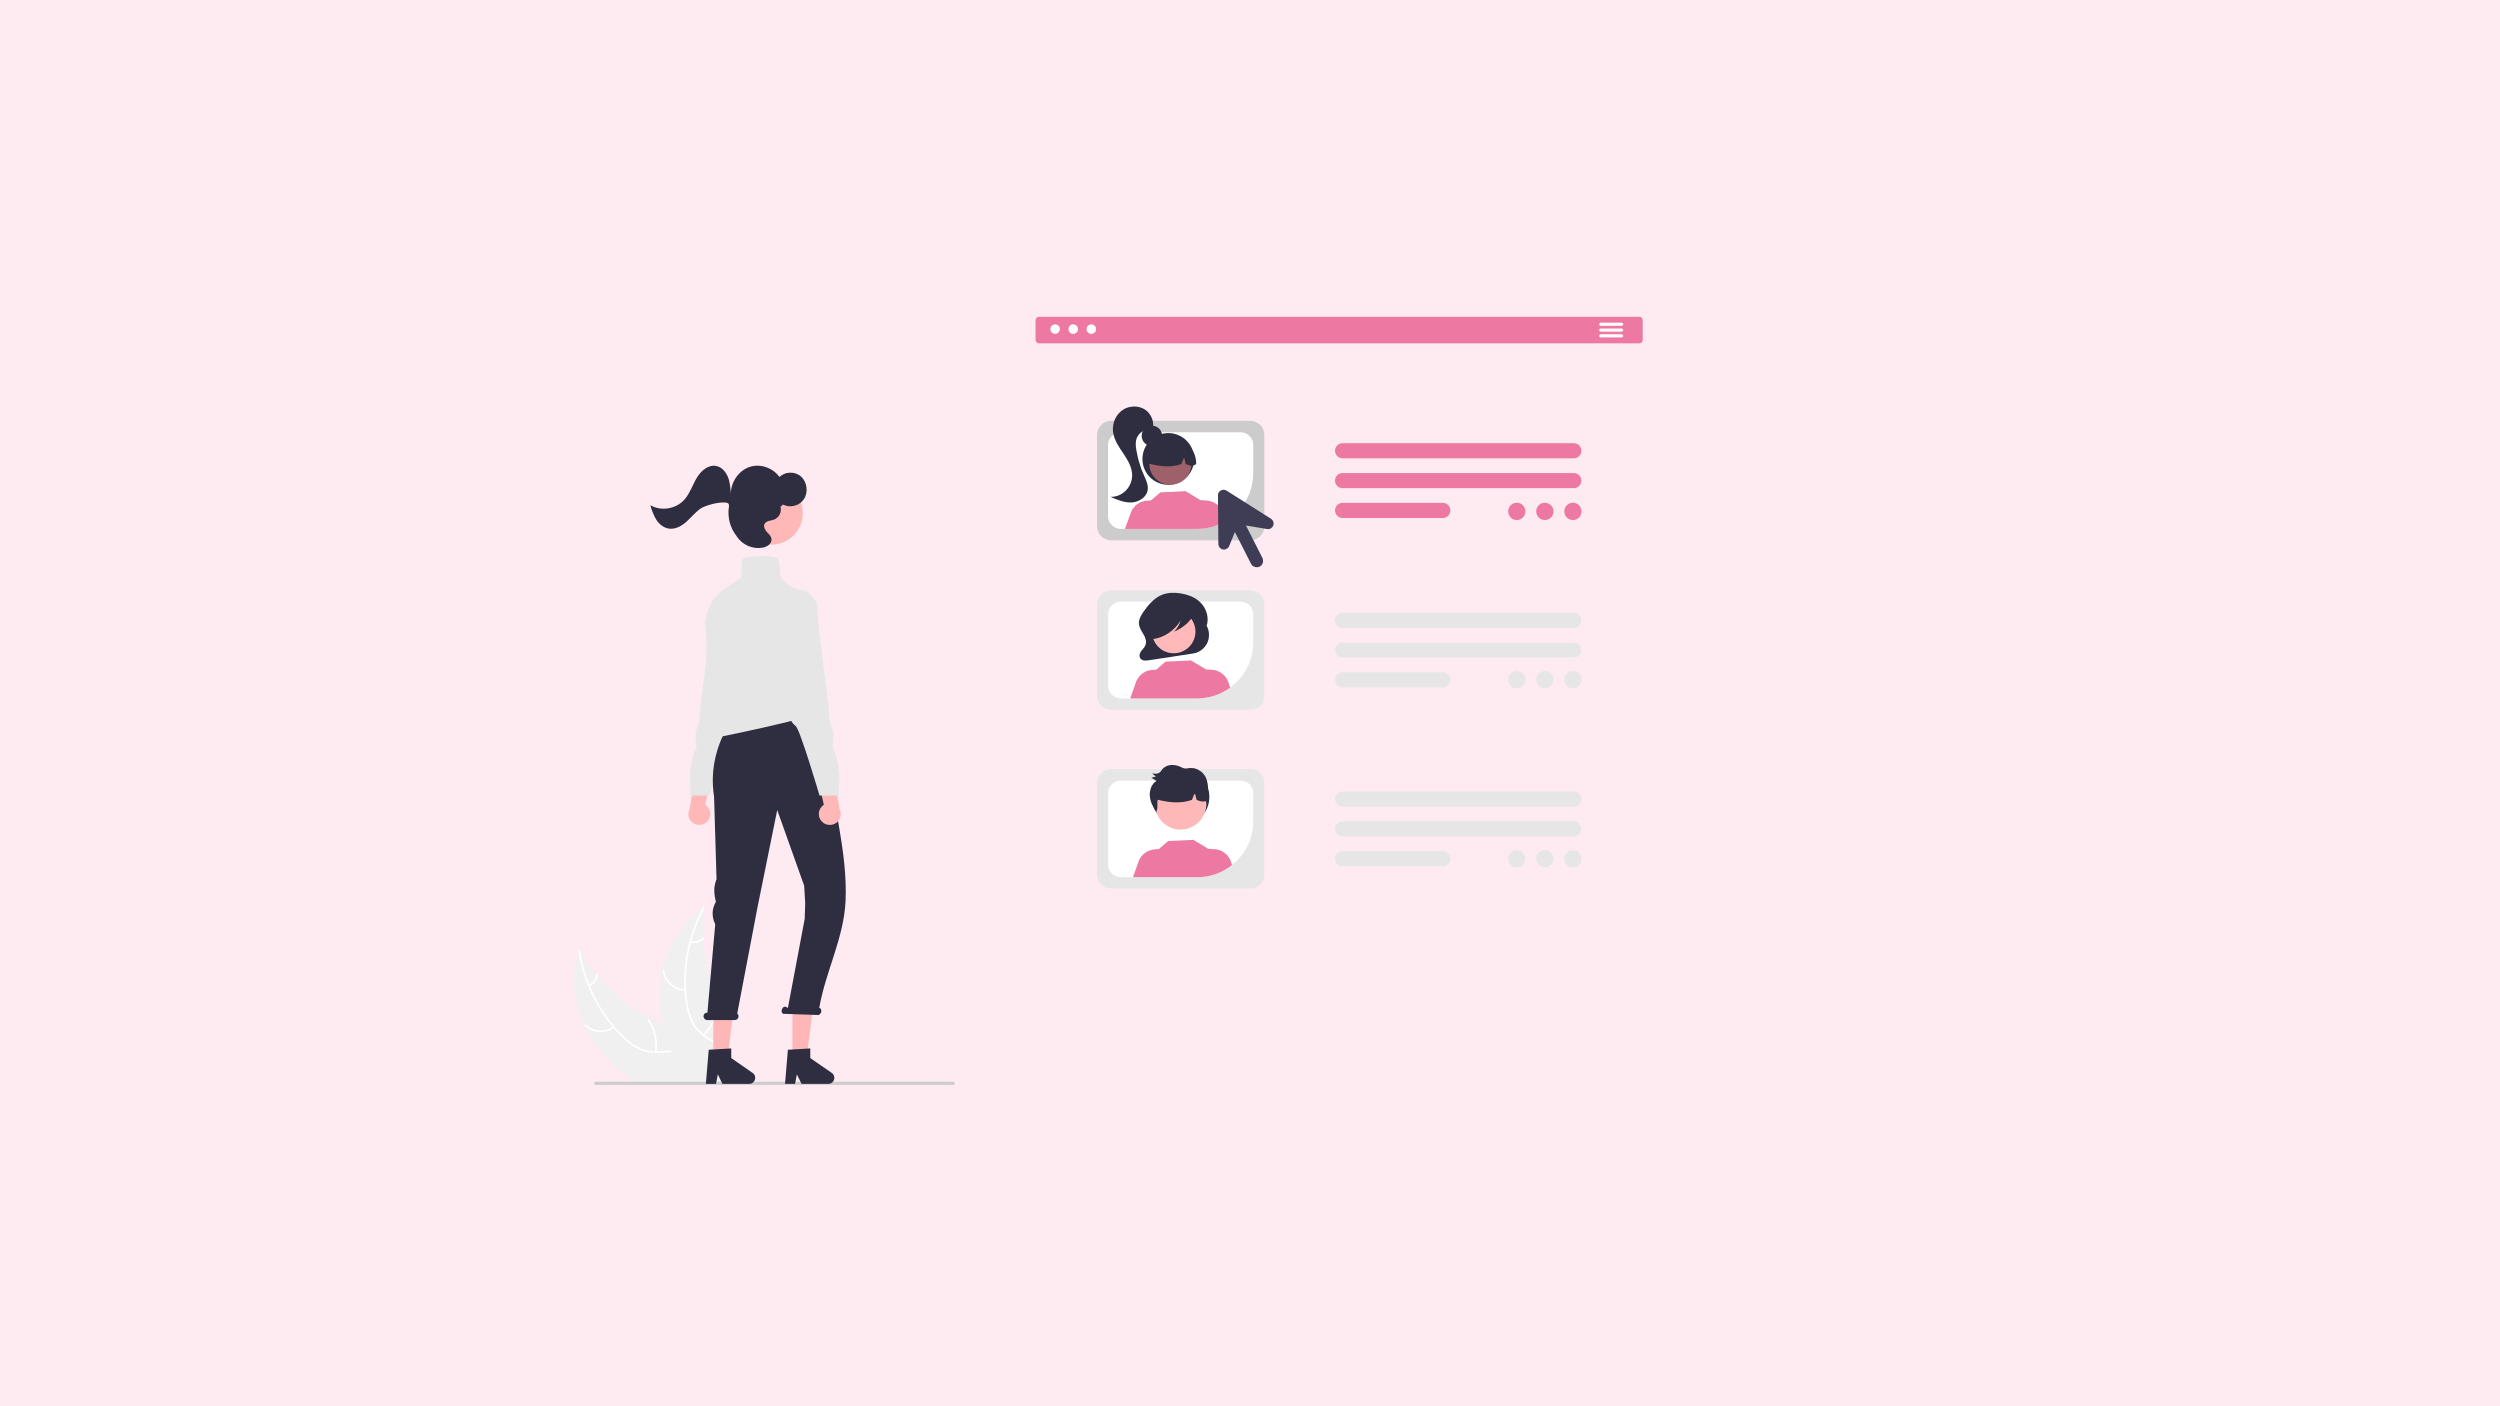 <svg version="1.2" xmlns="http://www.w3.org/2000/svg" viewBox="0 0 1920 1080" width="1920" height="1080">
	<title>expert-tips-for-crafting-high-converting-website-for-your-7-figure-agency-svg</title>
	<style>
		.s0 { fill: #fdebf1 } 
		.s1 { fill: #f0f0f0 } 
		.s2 { fill: #ffffff } 
		.s3 { fill: #cccccc } 
		.s4 { fill: #ed78a1 } 
		.s5 { fill: #e6e6e6 } 
		.s6 { fill: #2f2e41 } 
		.s7 { fill: #ffb9b9 } 
		.s8 { fill: #9e616a } 
		.s9 { fill: #ffb8b8 } 
		.s10 { fill: #3f3d56 } 
		.s11 { fill: #ffb6b6 } 
	</style>
	<path id="Rectangle" class="s0" d="m0 0h1920v1080h-1920z"/>
	<g id="Folder 1">
		<path id="Layer" class="s1" d="m552.1 831.1q0 0 0 0.1h-63.5q-1.8-1.1-3.5-2.3-2.7-1.8-5.3-3.8-2.6-2-5-4.1-2.5-2-4.8-4.3-2.4-2.2-4.6-4.5-2.5-2.7-4.9-5.7-2.3-2.9-4.4-5.9-2.1-3.1-3.9-6.3-1.9-3.3-3.4-6.6c-8.4-17.9-11-38.3-4.5-56.6q0 0 0 0 0 0 0 0 0 0 0 0 0 0 0 0 0.2-0.7 0.5-1.4 0.4 0.6 0.8 1.3 1.4 2.3 2.8 4.6 1.5 2.2 3 4.4 1.6 2.2 3.2 4.3 1.6 2.1 3.4 4.1v0.1q0.5 0.6 1 1.2 0 0 0 0 0 0 0 0 0 0 0 0 0 0 0 0 4.2 4.9 8.8 9.3 4.6 4.5 9.6 8.5 4.9 4 10.3 7.6 5.3 3.5 10.9 6.5 0.1 0.1 0.2 0.1 0 0 0 0 0 0 0 0.1 0.1 0 0.1 0 0 0 0 0 0 0 0.1 0 5 2.7 10.2 4.9v0.1q4.1 1.7 8.4 3.2c6 2.1 12.4 4 18.2 6.8 5.6 2.7 10.5 6.2 13.7 11.5q0.4 0.6 0.7 1.3l-1.9 12.9h3.8l-0.4 6.4-0.1 1.8z"/>
		<path id="Layer" class="s2" d="m536.5 831.2h-1.4q-0.2-1.2-0.4-2.3-0.1-0.8-0.3-1.6-0.2-0.8-0.4-1.6-0.2-0.8-0.4-1.6-0.2-0.7-0.4-1.5-0.5-1.4-1-2.7c-2.2-5.1-5.9-9.5-11.4-11q-0.6-0.2-1.3-0.3-0.6-0.1-1.2-0.2-0.6-0.1-1.2-0.2-0.6 0-1.3 0c-3.2-0.2-6.6 0.3-9.8 0.4q-1.3 0.1-2.4 0.1h-0.1q-1.5 0-3.1-0.1-1.6-0.2-3.2-0.5-1.5-0.3-3-0.8-1.5-0.5-3-1.1-1.8-0.9-3.5-1.9-1.7-1-3.3-2.1-1.7-1.2-3.2-2.5-1.5-1.3-2.9-2.7-0.9-0.9-1.8-1.8-0.9-0.9-1.8-1.8-0.9-0.9-1.7-1.9-0.9-0.9-1.7-1.9-0.4-0.5-0.9-1-1.9-2.3-3.7-4.8-1.8-2.4-3.5-4.9-1.7-2.5-3.3-5.2-1.6-2.6-3-5.2-0.7-1.4-1.4-2.8-0.7-1.4-1.4-2.7-0.6-1.4-1.2-2.9-0.6-1.4-1.2-2.8 0 0 0 0 0 0 0 0-0.1-0.1-0.1-0.1 0 0 0 0-1.3-3.1-2.4-6.4-1.1-3.2-2-6.5-0.9-3.2-1.6-6.5-0.8-3.4-1.3-6.7 0 0 0 0 0 0 0 0 0 0 0 0 0 0 0 0-0.1-0.6-0.2-1.3c-0.1-0.8 1.2-0.8 1.3 0q0.1 0.6 0.2 1.2 0.5 3.2 1.2 6.4 0.7 3.2 1.6 6.3 0.9 3.2 1.9 6.3 1.1 3.1 2.3 6.1 0.2 0.6 0.5 1.2 1.7 4.2 3.7 8.2 2.1 4.1 4.4 7.9 2.4 3.9 5 7.5 2.6 3.7 5.5 7.2 0.2 0.1 0.3 0.3 0 0 0 0 0 0 0 0 0 0 0 0 0 0 0 0 0 0 0 0 2.7 3.2 5.7 6.2 1.4 1.5 2.9 2.8 1.4 1.3 3 2.6 1.6 1.2 3.3 2.3 1.6 1 3.4 2 1.5 0.7 3 1.3 1.5 0.6 3.1 1 1.6 0.4 3.2 0.6 1.7 0.2 3.3 0.2 0.7 0 1.3 0 0.6 0 1.1-0.1c3.3-0.1 6.7-0.5 10-0.5q0.6 0 1.2 0.1 0.5 0 1.1 0.1 0.6 0 1.1 0.1 0.6 0.1 1.2 0.2 1.8 0.4 3.5 1.2 1.7 0.7 3.2 1.8 1.6 1.2 2.8 2.6 1.3 1.4 2.2 3 0.5 0.8 0.9 1.6 0.4 0.8 0.8 1.7 0.3 0.8 0.7 1.7 0.3 0.8 0.6 1.7 0.3 1.1 0.6 2.3 0.5 1.9 0.8 3.8 0 0.1 0 0.1 0 0 0 0 0 0 0 0 0.1 0 0.1 0.1 0.2 1.1 0.4 2.3z"/>
		<path id="Layer" class="s2" d="m471.8 789.2c-1.7 1.3-3.5 2.2-5.5 2.8-2 0.6-4.1 0.8-6.2 0.7-2-0.1-4.1-0.6-6-1.5-1.9-0.8-3.6-2-5.1-3.4-0.6-0.6 0.3-1.6 0.9-1 1.4 1.4 3 2.5 4.8 3.2 1.7 0.8 3.6 1.3 5.5 1.4 2 0.1 3.9-0.1 5.8-0.7 1.8-0.5 3.6-1.4 5.1-2.6 0.7-0.5 1.4 0.6 0.7 1.1z"/>
		<path id="Layer" class="s2" d="m502.9 807.8q0.4-3.2 0.3-6.3-0.1-3.2-0.8-6.3-0.6-3.1-1.9-6.1-1.3-2.9-3-5.5c-0.5-0.7 0.6-1.4 1.1-0.7q1.8 2.7 3.1 5.8 1.3 3 2 6.2 0.8 3.3 0.9 6.6 0.1 3.3-0.5 6.6c-0.1 0.8-1.4 0.5-1.2-0.3z"/>
		<path id="Layer" class="s2" d="m452.2 756.3q1.1-0.6 2.1-1.3 1-0.8 1.7-1.8 0.7-1 1.2-2.2 0.5-1.1 0.7-2.3c0.1-0.9 1.4-0.6 1.3 0.3q-0.2 1.3-0.8 2.6-0.5 1.3-1.3 2.4-0.8 1.1-1.9 1.9-1.1 0.9-2.3 1.5-0.1 0-0.2 0.1-0.2 0-0.3 0-0.1-0.1-0.2-0.1-0.1-0.1-0.2-0.2-0.1-0.1-0.1-0.3 0-0.1 0-0.2 0-0.2 0.1-0.3 0.1-0.1 0.2-0.1z"/>
		<path id="Layer" class="s1" d="m561.7 788.1l-0.5 5-8.6-0.2-1.3 9-0.2 1.5-0.9 6.2-1.9 12.9h3.8l-0.4 6.4-0.1 1.8 0.5 0.4 0.2 0.1q-0.2 0.3-0.4 0.7 0.1-0.4 0.2-0.7h-24.8q-0.7-1.2-1.4-2.3-1.4-2.5-2.7-5.1-1.4-2.5-2.7-5.1-1.2-2.6-2.4-5.2-1.2-2.7-2.3-5.3-0.2-0.7-0.5-1.4-0.9-2.4-1.8-4.9-0.9-2.5-1.6-5-0.8-2.5-1.5-5-0.6-2.6-1.2-5.1v-0.1q-0.3-1.4-0.5-2.8-0.3-1.4-0.5-2.8-0.3-1.4-0.5-2.8-0.2-1.5-0.3-2.9-0.4-3.7-0.5-7.4-0.1-3.7 0.1-7.4 0.1-3.7 0.6-7.4 0.5-3.7 1.2-7.3 0.1 0 0.1 0 0-0.1 0-0.1 0 0 0 0 0 0 0-0.1c3.9-18.5 13.4-35.6 28.5-46.4q1-0.7 2-1.4 0 0 0 0 0 0 0 0 0 0 0 0 0 0 0 0 0 0 0 0 0.6-0.4 1.2-0.8-0.1 0.8-0.2 1.6-0.3 2.7-0.4 5.3-0.2 2.7-0.3 5.4-0.1 2.6-0.1 5.3 0.1 2.7 0.2 5.3v0.1q0 0.8 0.1 1.6 0.4 6.4 1.4 12.8 1 6.3 2.5 12.5 1.6 6.2 3.7 12.3 2.2 6 4.8 11.8 0.1 0 0.1 0.1 0 0 0 0 0 0 0 0 0 0 0 0 0 0.1 0.1 0.2 1 2.1 2 4.3 1.1 2.1 2.3 4.2 1.1 2.1 2.4 4.1 1.2 2.1 2.5 4.1z"/>
		<path id="Layer" class="s2" d="m541 697.6q-0.3 0.6-0.6 1.1-2.2 4.2-4 8.5-0.8 1.9-1.6 3.8-0.7 2-1.4 3.9-0.7 2-1.3 4-0.6 2-1.2 4-0.2 0.6-0.3 1.3-1.2 4.3-2 8.8-0.8 4.5-1.2 9-0.5 4.5-0.6 9-0.1 4.5 0.2 9 0 0.2 0 0.4 0.2 4.2 0.8 8.4 0.2 2 0.6 3.9 0.4 2 0.9 3.9 0.5 1.9 1.2 3.8 0.7 1.9 1.5 3.7 0.5 1 1 1.9 0.3 0.5 0.6 1 0.4 0.6 0.8 1.1 0.3 0.5 0.7 1 0.4 0.5 0.8 1 0.3 0.3 0.6 0.7 0.3 0.3 0.7 0.6 0.3 0.4 0.6 0.7 0.4 0.3 0.7 0.6 0.8 0.8 1.7 1.5 0.5 0.4 1.1 0.8 0.4 0.3 0.8 0.6c3.1 2.1 6.4 3.9 9.2 6.3l-0.2 1.5c-2.8-2.5-6.1-4.3-9.2-6.4q-0.7-0.5-1.4-1-0.7-0.5-1.4-1-0.6-0.6-1.3-1.2-0.6-0.5-1.3-1.1-0.3-0.4-0.6-0.7-0.4-0.4-0.8-0.9-0.4-0.4-0.8-0.9-0.4-0.5-0.7-1-0.4-0.4-0.7-0.9-0.7-1-1.3-2.1-0.9-1.8-1.7-3.6-0.7-1.9-1.3-3.8-0.6-1.9-1.1-3.8-0.4-2-0.7-3.9-0.2-1.3-0.4-2.5-0.1-1.3-0.3-2.6-0.1-1.2-0.2-2.5-0.1-1.3-0.2-2.6-0.1-0.6-0.1-1.3-0.1-3-0.1-6.1 0-3 0.1-6 0.2-3.1 0.5-6.1 0.4-3 0.8-6 0.6-3.8 1.5-7.6 0.8-3.7 1.9-7.4 1.1-3.7 2.4-7.4 1.3-3.6 2.8-7.1 1.8-4.1 3.9-8 0.3-0.5 0.6-1.1c0.4-0.7 1.4 0.1 1 0.8z"/>
		<path id="Layer" class="s2" d="m526.3 761c-2.1-0.1-4.1-0.4-6.1-1.2-1.9-0.7-3.7-1.8-5.3-3.1-1.6-1.4-2.9-3-3.9-4.8-1-1.8-1.7-3.8-2-5.8-0.2-0.9 1.1-1.1 1.3-0.3 0.3 1.9 0.9 3.8 1.8 5.5 1 1.6 2.2 3.2 3.7 4.4 1.5 1.3 3.1 2.3 4.9 2.9 1.9 0.7 3.8 1 5.7 1 0.9 0 0.7 1.4-0.1 1.4z"/>
		<path id="Layer" class="s2" d="m539.9 794.4q2.3-2.2 4.2-4.8 1.8-2.6 3.1-5.5 1.3-2.9 2.1-6 0.7-3 0.9-6.2c0.1-0.9 1.4-0.8 1.3 0.1q-0.2 3.3-1 6.5-0.8 3.2-2.1 6.2-1.4 3-3.3 5.7-1.9 2.8-4.3 5.1c-0.6 0.5-1.5-0.5-0.9-1.1z"/>
		<path id="Layer" class="s2" d="m530.5 722.8q1.2 0.3 2.5 0.2 1.2 0 2.4-0.3 1.2-0.4 2.3-1 1-0.7 1.9-1.5c0.6-0.6 1.5 0.4 0.9 1q-1 0.9-2.2 1.6-1.2 0.7-2.5 1.1-1.3 0.4-2.7 0.5-1.4 0-2.7-0.3-0.1 0-0.2 0-0.2-0.1-0.2-0.2-0.1-0.1-0.2-0.2 0-0.1 0-0.3 0-0.1 0.1-0.2 0-0.1 0.1-0.2 0.1-0.1 0.3-0.1 0.1-0.1 0.2-0.1z"/>
		<path id="Layer" class="s3" d="m733.3 832q0 0.2-0.1 0.4-0.1 0.3-0.2 0.4-0.2 0.2-0.4 0.3-0.2 0.1-0.5 0.1h-274.7c-0.3 0-0.6-0.2-0.8-0.4-0.2-0.2-0.3-0.5-0.3-0.8 0-0.3 0.1-0.6 0.3-0.8 0.2-0.3 0.5-0.4 0.8-0.4h274.7q0.3 0 0.5 0.1 0.2 0.1 0.4 0.3 0.1 0.1 0.2 0.3 0.1 0.3 0.1 0.5z"/>
		<path id="Layer" class="s4" d="m1208.7 352h-177.6c-1.6 0-3-0.6-4.1-1.7-1.1-1.1-1.7-2.6-1.7-4.1 0-1.5 0.6-3 1.7-4.1 1.1-1.1 2.5-1.7 4.1-1.7h177.6c1.5 0 3 0.6 4.1 1.7 1.1 1.1 1.7 2.6 1.7 4.1 0 1.5-0.6 3-1.7 4.1-1.1 1.1-2.6 1.7-4.1 1.7z"/>
		<path id="Layer" class="s4" d="m1208.7 374.9h-177.6c-1.6 0-3-0.6-4.1-1.7-1.1-1.1-1.7-2.6-1.7-4.1 0-1.5 0.6-3 1.7-4.1 1.1-1.1 2.5-1.7 4.1-1.7h177.6c1.5 0 3 0.6 4.1 1.7 1 1.1 1.7 2.6 1.7 4.1 0 1.5-0.7 3-1.7 4.1-1.1 1.1-2.6 1.7-4.1 1.7z"/>
		<path id="Layer" class="s4" d="m1108.1 397.8h-77c-1.6 0-3-0.6-4.1-1.7-1.1-1.1-1.7-2.6-1.7-4.1 0-1.6 0.6-3 1.7-4.1 1.1-1.1 2.5-1.7 4.1-1.7h77c1.5 0 3 0.6 4.1 1.7 1 1.1 1.7 2.5 1.7 4.1 0 1.5-0.7 3-1.7 4.1-1.1 1.1-2.6 1.7-4.1 1.7z"/>
		<path id="Layer" class="s5" d="m1208.7 482.2h-177.6c-1.6 0-3-0.7-4.1-1.7-1.1-1.1-1.7-2.6-1.7-4.1 0-1.6 0.6-3 1.7-4.1 1.1-1.1 2.5-1.7 4.1-1.7h177.6c1.5 0 3 0.6 4.1 1.7 1 1.1 1.7 2.5 1.7 4.1 0 1.5-0.7 3-1.7 4.1-1.1 1-2.6 1.7-4.1 1.7z"/>
		<path id="Layer" class="s5" d="m1208.7 505h-177.6c-1.6 0-3-0.6-4.1-1.7-1.1-1-1.7-2.5-1.7-4 0-1.6 0.6-3.1 1.7-4.1 1.1-1.1 2.5-1.7 4.1-1.7h177.6c1.5 0 3 0.6 4.1 1.7 1 1 1.7 2.5 1.7 4.1 0 1.5-0.7 3-1.7 4-1.1 1.1-2.6 1.7-4.1 1.7z"/>
		<path id="Layer" class="s5" d="m1108.1 527.9h-77c-1.6 0-3-0.6-4.1-1.7-1.1-1.1-1.7-2.5-1.7-4.1 0-1.5 0.6-3 1.7-4.1 1.1-1 2.5-1.7 4.1-1.7h77c1.5 0 3 0.7 4.1 1.7 1 1.1 1.7 2.6 1.7 4.1 0 1.6-0.7 3.1-1.7 4.1-1.1 1.1-2.6 1.7-4.1 1.7z"/>
		<path id="Layer" class="s5" d="m1208.7 619.5h-177.6c-1.6 0-3-0.6-4.1-1.7-1.1-1.1-1.7-2.6-1.7-4.1 0-1.6 0.6-3 1.7-4.1 1.1-1.1 2.5-1.7 4.1-1.7h177.6c1.5 0 3 0.6 4.1 1.7 1 1.1 1.7 2.5 1.7 4.1 0 1.5-0.7 3-1.7 4.1-1.1 1.1-2.6 1.7-4.1 1.7z"/>
		<path id="Layer" class="s5" d="m1208.7 642.4h-177.6c-1.6 0-3-0.7-4.1-1.7-1.1-1.1-1.7-2.6-1.7-4.1 0-1.6 0.6-3 1.7-4.1 1.1-1.1 2.5-1.7 4.1-1.7h177.6c1.5 0 3 0.6 4.1 1.7 1 1.1 1.7 2.5 1.7 4.1 0 1.5-0.7 3-1.7 4.1-1.1 1-2.6 1.7-4.1 1.7z"/>
		<path id="Layer" class="s5" d="m1108.1 665.2h-77c-1.6 0-3-0.6-4.1-1.7-1.1-1-1.7-2.5-1.7-4 0-1.6 0.6-3.1 1.7-4.1 1.1-1.1 2.5-1.7 4.1-1.7h77c1.5 0 3 0.6 4.1 1.7 1 1 1.7 2.5 1.7 4.1 0 1.5-0.7 3-1.7 4.1-1.1 1-2.6 1.6-4.1 1.6z"/>
		<path id="Layer" class="s5" d="m960.2 545.1h-106.9c-1.4 0-2.8-0.3-4.1-0.8-1.3-0.5-2.5-1.3-3.5-2.3-1-1-1.8-2.2-2.4-3.5-0.5-1.4-0.8-2.8-0.8-4.2v-70.1c0-1.4 0.3-2.8 0.8-4.1 0.6-1.4 1.4-2.6 2.4-3.6 1-1 2.2-1.8 3.5-2.3 1.3-0.5 2.7-0.8 4.1-0.8h106.9c1.4 0 2.8 0.3 4.2 0.8 1.3 0.5 2.5 1.3 3.5 2.3 1 1 1.8 2.2 2.3 3.6 0.5 1.3 0.8 2.7 0.8 4.1v70.1c0 1.4-0.3 2.8-0.8 4.2-0.5 1.3-1.3 2.5-2.3 3.5-1 1-2.2 1.8-3.5 2.3-1.4 0.5-2.8 0.8-4.2 0.8z"/>
		<path id="Layer" class="s2" d="m952.7 462.1h-91.9c-1.3 0-2.5 0.3-3.7 0.8-1.2 0.5-2.3 1.2-3.2 2.1-0.9 0.9-1.7 2-2.2 3.2-0.5 1.2-0.7 2.5-0.7 3.8v54.5c0 1.3 0.2 2.6 0.7 3.8 0.5 1.2 1.3 2.3 2.2 3.2 0.9 0.9 2 1.6 3.2 2.1 1.2 0.5 2.4 0.8 3.7 0.8h58.6c5.7 0 11.3-1.2 16.5-3.3 5.2-2.2 10-5.4 14-9.4 4-4 7.2-8.7 9.4-14 2.1-5.2 3.2-10.8 3.2-16.5v-21.2c0-1.3-0.2-2.6-0.7-3.8-0.5-1.2-1.2-2.3-2.1-3.2-0.9-0.9-2-1.6-3.2-2.1-1.2-0.5-2.5-0.8-3.8-0.8z"/>
		<path id="Layer" class="s6" d="m926.7 480.6l-0.2 0.5c2.4-6 0.2-13.5-4.2-18-4.3-4.6-10.4-6.6-16.4-7.5-4.4-0.6-9-0.5-13.2 1.1-6.1 2.3-10.8 7.8-14.7 13.4-1.7 2.6-3.5 5.6-3.3 8.8 0.2 3 1.9 5.6 3.4 8.1 1.5 2.5 2.7 5.7 1.6 8.5-0.6 1.6-1.9 2.8-3 4.2-1.1 1.3-1.9 3.2-1.4 4.9q0.2 0.5 0.4 0.9 0.3 0.4 0.7 0.8 0.4 0.3 0.9 0.5 0.4 0.3 1 0.4 0.4 0 0.9 0.1 0.5 0 1 0 0.5 0 1-0.1 0.5 0 1-0.1l34-5.2c2.3-0.3 4.5-1.2 6.4-2.6 1.9-1.4 3.4-3.2 4.5-5.3 1-2.1 1.5-4.4 1.4-6.7 0-2.4-0.6-4.7-1.8-6.7z"/>
		<path id="Layer" class="s7" d="m901.4 501.7c-9.2 0-16.6-7.4-16.6-16.6 0-9.2 7.4-16.7 16.6-16.7 9.2 0 16.7 7.5 16.7 16.7 0 9.2-7.5 16.6-16.7 16.6z"/>
		<path id="Layer" class="s4" d="m944.8 528.1q-2.7 2-5.7 3.5-3.1 1.6-6.3 2.6-3.2 1.1-6.6 1.6-3.4 0.6-6.8 0.6h-51q-0.2-0.2-0.3-0.3l4.7-13.3q0.8-1.7 2.1-3.2 1.2-1.5 2.8-2.6 1.6-1.1 3.5-1.8 1.8-0.6 3.8-0.7l3-0.2 7.2-6.2c0 0 19.5-0.7 19.2-1l11.8 7 4.6 0.3q1.9 0.1 3.8 0.7 1.8 0.7 3.4 1.8 1.6 1.1 2.9 2.6 1.2 1.4 2 3.2z"/>
		<path id="Layer" class="s6" d="m917.2 469.6c-0.4-2.2-2.7-3.3-4.7-3.8q-2.2-0.5-4.4-0.9-2.2-0.3-4.4-0.4-2.2-0.2-4.4-0.1-2.2 0.1-4.4 0.4c-4.3 0.7-8.7 2-11.8 5.3q-1 1.1-1.7 2.3-0.7 1.2-1.3 2.5-0.5 1.3-0.7 2.7-0.3 1.4-0.3 2.8-0.1 0.8 0 1.6 0 0.9 0.2 1.7 0.2 0.8 0.5 1.6 0.3 0.8 0.7 1.6 0.4 0.6 0.9 1.2 0.5 0.6 1.2 1 0.6 0.4 1.4 0.7 0.7 0.2 1.5 0.3l0.2 0.7c8.4-1.2 16.1-6.4 21-14.1q-0.3 1.2-0.9 2.4-0.5 1.1-1.1 2.2-0.7 1.1-1.5 2.1-0.8 1-1.8 1.8 2.1-0.8 4.1-2 2-1.1 3.8-2.5 1.8-1.3 3.4-3 1.5-1.6 2.9-3.4c1-1.3 1.9-2.9 1.6-4.7z"/>
		<path id="Layer" class="s3" d="m960.2 415h-106.9c-1.4 0-2.8-0.3-4.1-0.9-1.3-0.5-2.5-1.3-3.5-2.3-1-1-1.8-2.2-2.4-3.5-0.5-1.3-0.8-2.7-0.8-4.1v-70.2c0-1.4 0.3-2.8 0.8-4.1 0.6-1.3 1.4-2.5 2.4-3.5 1-1 2.2-1.8 3.5-2.4 1.3-0.5 2.7-0.8 4.1-0.8h106.9c1.4 0 2.8 0.3 4.2 0.8 1.3 0.6 2.5 1.4 3.5 2.4 1 1 1.8 2.2 2.3 3.5 0.5 1.3 0.8 2.7 0.8 4.1v70.2c0 1.4-0.3 2.8-0.8 4.1-0.5 1.3-1.3 2.5-2.3 3.5-1 1-2.2 1.8-3.5 2.3-1.4 0.6-2.8 0.9-4.2 0.9z"/>
		<path id="Layer" class="s2" d="m952.7 332h-91.9c-1.3 0-2.5 0.2-3.7 0.7-1.2 0.5-2.3 1.3-3.2 2.2-0.9 0.9-1.7 2-2.2 3.2-0.5 1.2-0.7 2.4-0.7 3.7v54.6c0 1.3 0.2 2.5 0.7 3.7 0.5 1.2 1.3 2.3 2.2 3.2 0.9 0.9 2 1.7 3.2 2.2 1.2 0.5 2.4 0.7 3.7 0.7h58.6c5.7 0 11.3-1.1 16.5-3.3 5.2-2.2 10-5.3 14-9.3 4-4 7.2-8.8 9.4-14 2.1-5.3 3.2-10.9 3.2-16.5v-21.3c0-1.3-0.2-2.5-0.7-3.7-0.5-1.2-1.2-2.3-2.1-3.2-0.9-0.9-2-1.7-3.2-2.2-1.2-0.5-2.5-0.7-3.8-0.7z"/>
		<path id="Layer" class="s6" d="m884.7 342.6c-4.3 0-7.9-3.5-7.9-7.9 0-4.3 3.6-7.8 7.9-7.8 4.3 0 7.8 3.5 7.8 7.8 0 4.4-3.5 7.9-7.8 7.9z"/>
		<path id="Layer" class="s6" d="m897.2 372.3c-11 0-19.8-8.8-19.8-19.8 0-11 8.8-19.9 19.8-19.9 11 0 19.9 8.9 19.9 19.9 0 11-8.9 19.8-19.9 19.8z"/>
		<path id="Layer" class="s8" d="m898.9 372.3c-9 0-16.2-7.2-16.2-16.1 0-8.9 7.2-16.1 16.2-16.1 8.9 0 16.1 7.2 16.1 16.1 0 8.9-7.2 16.1-16.1 16.1z"/>
		<path id="Layer" class="s6" d="m909.8 339.8c-2.8-1.8-6-2.7-9.4-2.7-3.3-0.1-6.5 0.8-9.4 2.4-2.9 1.7-5.2 4.1-6.9 6.9-1.6 2.9-2.4 6.2-2.4 9.5 8.2 2.1 16.9 3.6 25.6 0.5l2.1-5.1 1.2 5.1c2.7 1.1 5.4 2 8.1 0q0-2.5-0.5-4.9-0.6-2.4-1.7-4.6-1.2-2.2-2.9-4-1.7-1.8-3.8-3.1z"/>
		<path id="Layer" class="s6" d="m877.4 313.5q-2.1-0.9-4.3-1.2-2.2-0.3-4.4 0.1-2.3 0.3-4.3 1.2-2 1-3.7 2.4-1.7 1.5-3 3.4-1.2 1.9-2 4-0.7 2.1-0.9 4.3-0.3 2.3 0.1 4.5c0.9 6 4.5 11.2 7.9 16.2 3.4 5.1 6.7 10.6 6.7 16.7 0 2.2-0.5 4.3-1.3 6.3-0.8 2-2.1 3.9-3.6 5.4-1.5 1.5-3.3 2.7-5.3 3.6-2 0.8-4.2 1.2-6.4 1.2 5.2 2.3 10.5 4.5 16.1 4.3 5.6-0.3 11.5-3.9 12.4-9.4 0.7-4-1.3-7.9-2.9-11.6q-1-2.2-1.9-4.5-0.8-2.3-1.5-4.7-0.8-2.4-1.3-4.7-0.6-2.4-1-4.9c-0.6-3.1-0.9-6.3 0.1-9.3q0.6-1.6 1.7-3 1.1-1.4 2.5-2.3 1.5-1 3.2-1.5 1.7-0.4 3.4-0.3l1.9-1.7q0.2-2.2-0.2-4.4-0.5-2.2-1.6-4.2-1.1-1.9-2.7-3.5-1.7-1.5-3.7-2.4z"/>
		<path id="Layer" class="s4" d="m941.5 400.1q-2.5 1.5-5.1 2.6-2.7 1.2-5.5 2-2.8 0.7-5.7 1.1-2.9 0.4-5.8 0.4h-55.3l-0.1-0.1 4.8-13.3q0.8-1.7 2.1-3.2 1.2-1.5 2.8-2.6 1.6-1.1 3.5-1.7 1.8-0.7 3.7-0.8l3.1-0.2 7.2-6.2c0 0 19.4-0.7 19.1-1l11.8 7.1v-0.1l4.7 0.3q1.9 0.1 3.7 0.8 1.9 0.6 3.5 1.7 1.6 1.1 2.8 2.6 1.3 1.5 2.1 3.2z"/>
		<path id="Layer" class="s5" d="m960.2 682.4h-106.9c-1.4 0-2.8-0.2-4.1-0.8-1.3-0.5-2.5-1.3-3.5-2.3-1-1-1.8-2.2-2.4-3.5-0.5-1.3-0.8-2.7-0.8-4.2v-70.1c0-1.4 0.3-2.8 0.8-4.1 0.6-1.3 1.4-2.5 2.4-3.5 1-1 2.2-1.8 3.5-2.4 1.3-0.5 2.7-0.8 4.1-0.8h106.9c1.4 0 2.8 0.3 4.2 0.8 1.3 0.6 2.5 1.4 3.5 2.4 1 1 1.8 2.2 2.3 3.5 0.5 1.3 0.8 2.7 0.8 4.1v70.1c0 1.5-0.3 2.9-0.8 4.2-0.5 1.3-1.3 2.5-2.3 3.5-1 1-2.2 1.8-3.5 2.3-1.4 0.6-2.8 0.8-4.2 0.8z"/>
		<path id="Layer" class="s2" d="m952.7 599.5h-91.9c-1.3 0-2.5 0.2-3.7 0.7-1.2 0.5-2.3 1.2-3.2 2.1-0.9 1-1.7 2-2.2 3.2-0.5 1.2-0.7 2.5-0.7 3.8v54.5c0 1.3 0.2 2.6 0.7 3.8 0.5 1.2 1.3 2.3 2.2 3.2 0.9 0.9 2 1.6 3.2 2.1 1.2 0.5 2.4 0.8 3.7 0.8h58.6c5.7 0 11.3-1.1 16.5-3.3 5.2-2.2 10-5.4 14-9.4 4-4 7.2-8.7 9.4-13.9 2.1-5.3 3.2-10.9 3.2-16.5v-21.3c0-1.3-0.2-2.6-0.7-3.8-0.5-1.2-1.2-2.2-2.1-3.2-0.9-0.9-2-1.6-3.2-2.1-1.2-0.5-2.5-0.7-3.8-0.7z"/>
		<path id="Layer" class="s6" d="m906.7 634.2c-12.3 0-22.1-9.9-22.1-22.2 0-12.2 9.8-22.1 22.1-22.1 12.2 0 22.1 9.9 22.1 22.1 0 12.3-9.9 22.2-22.1 22.2z"/>
		<path id="Layer" class="s9" d="m906.7 637.1c-10.9 0-19.8-8.9-19.8-19.8 0-10.9 8.9-19.8 19.8-19.8 10.9 0 19.8 8.9 19.8 19.8 0 10.9-8.9 19.8-19.8 19.8z"/>
		<path id="Layer" class="s4" d="m946.2 664.3q-2.8 2.3-6 4-3.1 1.8-6.6 3-3.4 1.2-7 1.8-3.6 0.6-7.2 0.6h-49.3l4.7-13.1q0.8-1.7 2-3.2 1.3-1.5 2.9-2.6 1.6-1.1 3.4-1.7 1.9-0.7 3.8-0.8l3.1-0.2 7.2-6.2c0 0 19.4-0.7 19.1-1l11.8 7.1v-0.1l4.7 0.3q1.9 0.1 3.7 0.7 1.9 0.7 3.5 1.8 1.6 1.1 2.8 2.6 1.3 1.4 2.1 3.2z"/>
		<path id="Layer" class="s6" d="m927.6 610.4q0-0.6 0-1.2 0.1-0.5 0.1-1.1 0-0.5 0-1.1 0.1-0.5 0-1.1 0.1-1.1 0-2.2-0.1-1.1-0.3-2.1-0.2-1.1-0.5-2.2-0.3-1-0.7-2-0.5-1.2-1.3-2.2-0.7-1-1.5-1.8-0.9-0.9-2-1.5-1-0.7-2.1-1.2-1.1-0.4-2.3-0.7-1.2-0.2-2.4-0.2-1.2 0-2.4 0.2-1.2 0.3-2.3 0.7-1-0.7-2.1-1.2-1.1-0.6-2.2-1-1.1-0.4-2.3-0.7-1.2-0.2-2.4-0.3-1.2-0.1-2.4 0.1-1.2 0.2-2.3 0.6-1.1 0.5-2.1 1.2-0.9 0.7-1.7 1.7-0.2 0.2-0.3 0.5-0.2 0.2-0.4 0.5-0.2 0.2-0.4 0.5-0.2 0.2-0.4 0.4c-1.6 1.5-4 1.3-6.1 1q1.5 1.2 2.9 2.4-1.7 0.4-3.5 0.9 2 1.2 4 2.4c-3.8 2.3-5.6 7.4-5.1 12 0.4 4.3 2.5 8.3 5 11.8 1-2.1 0.8-4.6 0.8-7q0-0.3 0-0.6 0-0.3 0-0.5 0-0.3 0.1-0.6 0-0.3 0-0.6c8.5 2 17.4 3.3 26.4 0.1l1.8-4.4q0.4 0 0.7 0.1l1.1 4.3c2.4 1 4.7 1.8 7.1 0.9q0.2 1.1 0.2 2.1 0.4-1.2 0.6-2.4 0.1-0.1 0.2-0.1 0.1-0.1 0.3-0.2 0.1-0.1 0.2-0.1 0.1-0.1 0.2-0.2 0-0.5 0-1 0-0.5 0-1-0.1-0.5-0.1-1-0.1-0.5-0.1-0.9z"/>
		<path id="Layer" class="s4" d="m1259 263.7h-461.1q-0.5 0-1-0.2-0.4-0.2-0.8-0.6-0.4-0.4-0.6-0.8-0.2-0.5-0.2-1v-15.2q0-0.5 0.2-1 0.2-0.5 0.6-0.8 0.4-0.4 0.8-0.6 0.5-0.2 1-0.2h461.1q0.6 0 1 0.2 0.5 0.2 0.9 0.6 0.3 0.3 0.5 0.8 0.2 0.5 0.2 1v15.2q0 0.5-0.2 1-0.2 0.4-0.5 0.8-0.4 0.4-0.9 0.6-0.4 0.2-1 0.2z"/>
		<path id="e64f360c-0cb0-4309-94f7-c4048c501294" class="s2" d="m810.3 256.4c-2 0-3.6-1.6-3.6-3.7 0-2 1.6-3.6 3.6-3.6 2 0 3.7 1.6 3.7 3.6 0 2.1-1.7 3.7-3.7 3.7z"/>
		<path id="b16bad97-612f-4358-a052-4ed2c41908d6" class="s2" d="m824.2 256.4c-2 0-3.6-1.6-3.6-3.7 0-2 1.6-3.6 3.6-3.6 2.1 0 3.7 1.6 3.7 3.6 0 2.1-1.6 3.7-3.7 3.7z"/>
		<path id="b150c0f4-fbac-4380-a463-ed2b3702c90d" class="s2" d="m838.2 256.4c-2.1 0-3.7-1.6-3.7-3.7 0-2 1.6-3.6 3.7-3.6 2 0 3.6 1.6 3.6 3.6 0 2.1-1.6 3.7-3.6 3.7z"/>
		<path id="Layer" class="s2" d="m1245.4 250.2h-16c-0.3 0-0.6-0.1-0.9-0.3-0.2-0.3-0.3-0.6-0.3-0.9 0-0.3 0.1-0.6 0.3-0.8 0.3-0.2 0.6-0.4 0.9-0.4h16c0.3 0 0.6 0.2 0.8 0.4 0.3 0.2 0.4 0.5 0.4 0.8 0 0.3-0.1 0.6-0.4 0.9-0.2 0.2-0.5 0.3-0.8 0.3z"/>
		<path id="Layer" class="s2" d="m1245.4 254.7h-16c-0.3 0-0.6-0.2-0.9-0.4-0.2-0.2-0.3-0.5-0.3-0.8 0-0.3 0.1-0.6 0.3-0.9 0.3-0.2 0.6-0.3 0.9-0.3h16c0.3 0 0.6 0.1 0.8 0.3 0.3 0.3 0.4 0.6 0.4 0.9 0 0.3-0.1 0.6-0.4 0.8-0.2 0.2-0.5 0.4-0.8 0.4z"/>
		<path id="Layer" class="s2" d="m1245.4 259.1h-16c-0.3 0-0.6-0.1-0.9-0.3-0.2-0.2-0.3-0.6-0.3-0.9 0-0.3 0.1-0.6 0.3-0.8 0.3-0.2 0.6-0.4 0.9-0.4h16c0.3 0 0.6 0.2 0.8 0.4 0.3 0.2 0.4 0.5 0.4 0.8 0 0.3-0.1 0.7-0.4 0.9-0.2 0.2-0.5 0.3-0.8 0.3z"/>
		<path id="Layer" class="s4" d="m1164.9 399.4c-3.7 0-6.6-3-6.6-6.7 0-3.6 2.9-6.6 6.6-6.6 3.7 0 6.6 3 6.6 6.6 0 3.7-2.9 6.7-6.6 6.7z"/>
		<path id="Layer" class="s4" d="m1186.4 399.4c-3.6 0-6.6-3-6.6-6.7 0-3.6 3-6.6 6.6-6.6 3.7 0 6.7 3 6.7 6.6 0 3.7-3 6.7-6.7 6.7z"/>
		<path id="Layer" class="s4" d="m1208 399.4c-3.7 0-6.6-3-6.6-6.7 0-3.6 2.9-6.6 6.6-6.6 3.7 0 6.6 3 6.6 6.6 0 3.7-2.9 6.7-6.6 6.7z"/>
		<path id="Layer" class="s5" d="m1164.9 528.6c-3.7 0-6.6-3-6.6-6.7 0-3.6 2.9-6.6 6.6-6.6 3.7 0 6.6 3 6.6 6.6 0 3.7-2.9 6.7-6.6 6.7z"/>
		<path id="Layer" class="s5" d="m1186.4 528.6c-3.6 0-6.6-3-6.6-6.7 0-3.6 3-6.6 6.6-6.6 3.7 0 6.7 3 6.7 6.6 0 3.7-3 6.7-6.7 6.7z"/>
		<path id="Layer" class="s5" d="m1208 528.6c-3.7 0-6.6-3-6.6-6.7 0-3.6 2.9-6.6 6.6-6.6 3.7 0 6.6 3 6.6 6.6 0 3.7-2.9 6.7-6.6 6.7z"/>
		<path id="Layer" class="s5" d="m1164.9 666.1c-3.7 0-6.6-2.9-6.6-6.6 0-3.7 2.9-6.6 6.6-6.6 3.7 0 6.6 2.9 6.6 6.6 0 3.7-2.9 6.6-6.6 6.6z"/>
		<path id="Layer" class="s5" d="m1186.4 666.1c-3.6 0-6.6-2.9-6.6-6.6 0-3.7 3-6.6 6.6-6.6 3.7 0 6.7 2.9 6.7 6.6 0 3.7-3 6.6-6.7 6.6z"/>
		<path id="Layer" class="s5" d="m1208 666.1c-3.7 0-6.6-2.9-6.6-6.6 0-3.7 2.9-6.6 6.6-6.6 3.7 0 6.6 2.9 6.6 6.6 0 3.7-2.9 6.6-6.6 6.6z"/>
		<path id="Layer" class="s10" d="m976.1 398.4l-34.1-21.6c-0.7-0.4-1.4-0.6-2.2-0.7-0.8 0-1.6 0.2-2.2 0.6-0.7 0.3-1.3 0.9-1.7 1.6-0.3 0.6-0.5 1.4-0.5 2.2l0.3 37.3c0 1 0.4 1.9 1 2.7 0.6 0.8 1.5 1.3 2.5 1.5 1 0.2 2 0 2.8-0.5 0.9-0.4 1.6-1.2 2-2.1l4.4-10.8 12.4 24.4c0.6 1.2 1.6 2 2.9 2.4 1.2 0.4 2.5 0.3 3.7-0.2 1.2-0.6 2-1.7 2.4-2.9 0.4-1.2 0.3-2.6-0.2-3.7l-12.7-25 16.2 2.7c1 0.2 2 0 2.9-0.5 0.8-0.5 1.5-1.3 1.9-2.2 0.3-0.9 0.3-1.9 0-2.9-0.3-0.9-0.9-1.7-1.8-2.3z"/>
		<path id="Layer" class="s9" d="m543.3 630.8c0.8-0.9 1.5-2 1.8-3.1 0.4-1.2 0.5-2.5 0.4-3.7-0.2-1.2-0.6-2.4-1.3-3.4-0.6-1-1.5-1.9-2.6-2.6l6.9-29-14.5 5.3-4.3 26.8c-1 1.8-1.3 3.9-0.9 5.9 0.5 2 1.7 3.8 3.4 5 1.7 1.2 3.7 1.7 5.8 1.5 2-0.2 3.9-1.2 5.3-2.7z"/>
		<path id="Layer" class="s5" d="m578.3 509.2l-5.8 15c0 0 2.5 15-1.7 18.4-4.2 3.3-2.5 3.3-2.5 5.8q-0.1 1.3-0.5 2.6-0.4 1.3-1 2.5-0.7 1.2-1.5 2.2-0.9 1.1-2 1.9c-3.3 2.5-18.4 53.4-18.4 53.4h-15q0.2-1.4 0.3-2.9 0.1-1.5 0.1-2.9 0-1.5-0.1-3-0.1-1.4-0.3-2.9c-0.8-5.8 2.5-20.9 4.2-23.4 1.7-2.5 0-5.8 0-10.8 0-5 3.3-7.5 3.3-15.9 0-8.3 10-73.4 9.2-80.9-0.8-7.6 8.4-14.2 8.4-14.2h8.3z"/>
		<path id="Layer" class="s11" d="m547.8 813.6h10.9l5.1-41.7h-16v41.7z"/>
		<path id="Layer" class="s6" d="m544.3 806.2l17.3-1v7.4l16.4 11.4c0.8 0.5 1.4 1.3 1.8 2.3 0.3 0.9 0.3 1.9 0 2.8-0.3 1-0.9 1.8-1.7 2.4-0.8 0.6-1.7 0.9-2.7 0.9h-20.6l-3.5-7.3-1.4 7.3h-7.8z"/>
		<path id="Layer" class="s11" d="m608.6 813.6h10.8l5.2-41.7h-16v41.7z"/>
		<path id="Layer" class="s6" d="m605.1 806.2l17.2-1v7.4l16.5 11.4c0.8 0.5 1.4 1.3 1.7 2.3 0.3 0.9 0.4 1.9 0.1 2.8-0.3 1-0.9 1.8-1.7 2.4-0.8 0.6-1.8 0.9-2.7 0.9h-20.6l-3.6-7.3-1.4 7.3h-7.7z"/>
		<path id="Layer" class="s6" d="m543.2 777.7h0.1l6-67.9q-1-1.9-1.5-4.1-0.5-2.1-0.5-4.3 0-2.2 0.6-4.3 0.6-2.1 1.6-4l0.3-0.6-0.8-3.6q-0.3-1.7-0.4-3.4-0.1-1.8 0-3.5 0.2-1.8 0.6-3.5 0.5-1.7 1.1-3.3l-1.9-63.3c-7-44.9 26.1-74.2 26.1-74.2h49.5l10.6 36.5c4 38.9 16.5 79.8 14.8 117.5-1.2 28.6-15.4 54.4-20.2 82.3l0.3 0.1c1.1 0.4 1.6 1.9 1.1 3.4-0.6 1.5-1.9 2.4-3 2l-26.1-0.9c-1.1-0.4-1.6-1.9-1-3.4 0.5-1.5 1.8-2.4 2.9-2l1.7 0.9 12.9-68.4 0.4-11.9-0.8-13.6-20.7-58.1-15.2 75-15.5 81.3c0.5 0.4 0.8 0.9 0.9 1.5 0.1 0.5 0.1 1.1-0.1 1.7-0.2 0.5-0.6 1-1.1 1.3-0.4 0.3-1 0.5-1.6 0.5h-21.1c-0.8 0-1.5-0.3-2.1-0.9-0.5-0.5-0.8-1.2-0.8-2 0-0.7 0.3-1.5 0.8-2 0.6-0.5 1.3-0.8 2.1-0.8z"/>
		<path id="Layer" class="s5" d="m539.1 568.2c-1.7 0-2.6-0.3-2.9-1-0.6-1 0.3-2.3 1.4-3.8q0.3-0.4 0.6-0.8 0.2-0.4 0.4-0.8 0.3-0.4 0.5-0.8 0.2-0.5 0.3-0.9c0.7-2.5 4.9-66.2 2.4-78.9-0.6-3-0.1-6.7 1.5-11.2 4.3-12.3 10.2-16.1 22-23.6q1.5-0.9 3-1.9c1.3-0.9 1.3-3.7 1.2-6.8-0.1-3.3-0.2-6.8 1.5-9l0.1-0.1 0.1-0.1c4-0.9 17.4-2.6 25.4 0l0.1 0.1v0.1c1.9 1.9 2.1 5.5 2.3 9 0.1 2.9 0.2 5.7 1.3 6.9 8.1 9 17.4 8.9 17.5 8.9l0.4-0.1 0.1 0.5c3.5 36.1 9.2 90.5 10.5 92.6q0 0.1 0 0.2 0.1 0.1 0.1 0.2 0 0.1-0.1 0.1 0 0.1 0 0.2c-1.8 3.3-83.6 21-89.7 21z"/>
		<path id="Layer" class="s9" d="m592.3 418.3c-13.4 0-24.2-10.8-24.2-24.1 0-13.4 10.8-24.2 24.2-24.2 13.4 0 24.2 10.8 24.2 24.2 0 13.3-10.8 24.1-24.2 24.1z"/>
		<path id="Layer" class="s6" d="m525.9 383.4c4.1-4.8 6-11.1 9.3-16.5 3.3-5.5 8.9-10.3 15-9 4.1 0.8 7.3 4.5 8.9 8.6 1.6 4 1.9 8.5 2.2 12.9-0.1-9 5.9-17.8 14.1-20.7 8.2-2.9 18 0.4 23.2 7.6 1.1-1 2.4-1.8 3.8-2.4 1.4-0.6 2.9-0.9 4.4-0.9 1.6 0 3.1 0.2 4.5 0.7 1.4 0.5 2.8 1.3 3.9 2.3 4.6 4.1 5.7 11.9 2.3 17.2-0.9 1.3-1.9 2.4-3.2 3.3-1.2 0.9-2.6 1.5-4.1 1.9-1.5 0.4-3 0.5-4.5 0.4-1.5-0.2-3-0.6-4.4-1.3l-1.9 1.8q0.4 1.4 0.3 2.8-0.2 1.5-0.8 2.8-0.6 1.3-1.6 2.3-1.1 1-2.4 1.7c-2.8 1.1-6.8 0.9-7.9 3.9-0.7 2.1 0.7 4.3 2.1 5.9 1.5 1.6 3.3 3.2 3.4 5.4 0.3 3.4-3.1 5.7-6.3 6.4-1.9 0.4-3.8 0.5-5.8 0.3-1.9-0.2-3.8-0.7-5.6-1.4-1.8-0.8-3.5-1.8-5-3-1.5-1.3-2.8-2.7-3.9-4.3q-0.1-0.2-0.2-0.4-1.9-2.4-3.2-5-1.3-2.7-2.1-5.6-0.7-2.9-0.9-5.8-0.2-3 0.3-5.9c0.2-1.6 0-2.7-1.1-3.1-4.6-1.6-17.4 1.7-21.3 4.7-3.9 3-7.1 7-10.8 10.2-3.8 3.2-8.5 5.6-13.3 4.7-3.8-0.7-7.1-3.4-9.3-6.8q-0.7-1.3-1.4-2.6-0.7-1.4-1.2-2.7-0.6-1.4-1.1-2.9-0.5-1.4-0.8-2.9c8.4 4.9 20 2.9 26.4-4.6z"/>
		<path id="Layer" class="s9" d="m631.1 630.8c-0.9-0.9-1.5-2-1.9-3.1-0.3-1.2-0.4-2.5-0.3-3.7 0.2-1.2 0.6-2.4 1.3-3.4 0.6-1 1.5-1.9 2.5-2.6l-6.8-29 14.5 5.3 4.3 26.8c1 1.8 1.3 3.9 0.8 5.9-0.4 2-1.6 3.8-3.3 5-1.7 1.2-3.7 1.7-5.8 1.5-2.1-0.2-4-1.2-5.3-2.7z"/>
		<path id="Layer" class="s5" d="m596 509.2l5.9 15c0 0-2.5 15 1.7 18.4 4.1 3.3 2.5 3.3 2.5 5.8q0.1 1.3 0.5 2.6 0.3 1.3 1 2.5 0.6 1.2 1.5 2.2 0.9 1.1 2 1.9c3.3 2.5 18.3 53.4 18.3 53.4h15.1q-0.2-1.4-0.3-2.9-0.1-1.5-0.1-2.9 0-1.5 0.1-3 0.1-1.4 0.3-2.9c0.8-5.8-2.5-20.9-4.2-23.4-1.7-2.5 0-5.8 0-10.8 0-5-3.4-7.5-3.4-15.9 0-8.3-10-73.4-9.1-80.9 0.8-7.6-8.4-14.2-8.4-14.2h-8.3z"/>
	</g>
</svg>